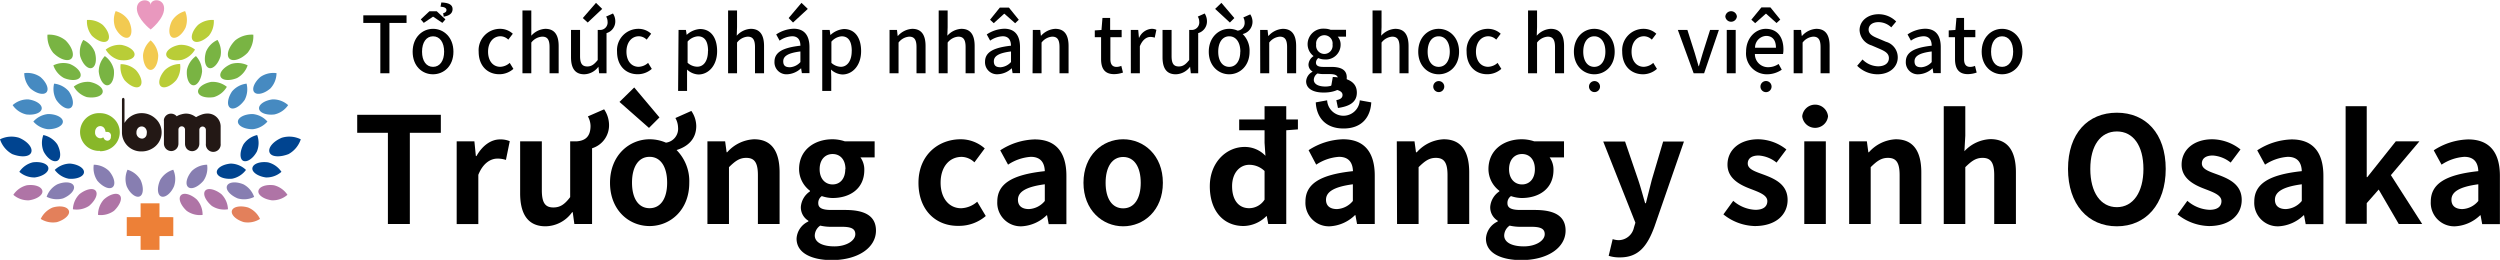 <svg xmlns="http://www.w3.org/2000/svg" viewBox="0 0 508.18 52.82"><defs><style>.cls-1{fill:#231815;}.cls-2{fill:#88b729;}.cls-3{fill:#ed8037;}.cls-4{fill:#e998be;}.cls-5{fill:#b9cd37;}.cls-6{fill:#f2ca51;}.cls-7{fill:#79b443;}.cls-8{fill:#468ac1;}.cls-9{fill:#877eb1;}.cls-10{fill:#004490;}.cls-11{fill:#af74a6;}.cls-12{fill:#e3805b;}</style></defs><g id="レイヤー_2" data-name="レイヤー 2"><g id="レイヤー_1-2" data-name="レイヤー 1"><path class="cls-1" d="M31.49,24a4.07,4.07,0,0,0-2.69-1A4,4,0,0,0,25.31,25V20.25c0-.2-.12-.36-.26-.36s-.26.16-.26.36V27h0a3.88,3.88,0,0,0,4,3.78,4.11,4.11,0,0,0,2.05-.53A3.78,3.78,0,0,0,31.49,24m-1.67,3.17a1,1,0,0,1-.82,1l-.2,0a1.15,1.15,0,0,1-1.06-1.28,1.23,1.23,0,0,1,.18-.67,1,1,0,0,1,1.75,0,1.22,1.22,0,0,1,.18.66A1.69,1.69,0,0,1,29.82,27.21Z"/><path class="cls-2" d="M20.33,30.74a4.15,4.15,0,0,0,2.06-.53A3.79,3.79,0,0,0,23,24a4.07,4.07,0,0,0-2.69-1,3.84,3.84,0,1,0,0,7.67m2.23-3a1.8,1.8,0,0,1,0,.22.73.73,0,0,1-.6.7l-.15,0a.77.77,0,0,1-.71-.56.15.15,0,0,0-.2-.06h0a1.16,1.16,0,0,1-.34.14l-.21,0a1.14,1.14,0,0,1-1-1.27,1.23,1.23,0,0,1,.17-.67,1,1,0,0,1,.88-.54,1,1,0,0,1,.88.54,1.18,1.18,0,0,1,.16.49c0,.1.07.16.14.16a.87.87,0,0,1,.28,0,.72.72,0,0,1,.64.39A.93.93,0,0,1,22.56,27.72Z"/><path class="cls-1" d="M42.14,23.08a3.43,3.43,0,0,0-1.07.18,8.65,8.65,0,0,0-.84.35l-.26.14-.12.06-.12-.08-.15-.09a3.2,3.2,0,0,0-1.77-.55,3.64,3.64,0,0,0-1,.17,2.84,2.84,0,0,0-.89.38h0l-.1-.11a1.55,1.55,0,0,0-1.05-.43,1.46,1.46,0,0,0-1.45,1.2,1.66,1.66,0,0,0,0,.33v4.56a1.6,1.6,0,0,0,.45,1.09,1.56,1.56,0,0,0,1.06.43,1.48,1.48,0,0,0,1-.43,1.53,1.53,0,0,0,.44-1.09V26.35a.67.67,0,1,1,1.34,0v2.83A1.61,1.61,0,0,0,38,30.28a1.5,1.5,0,0,0,1.07.45,1.44,1.44,0,0,0,1-.43,1.54,1.54,0,0,0,.45-1.09V26.39a.67.67,0,0,1,.66-.67.69.69,0,0,1,.67.68v2.79a1.51,1.51,0,1,0,3,0V25.64a2.64,2.64,0,0,0-2.75-2.56"/><rect class="cls-3" x="28.58" y="41.33" width="3.84" height="9.46"/><rect class="cls-3" x="28.58" y="41.33" width="3.84" height="9.46" transform="translate(-15.59 76.52) rotate(-89.95)"/><path class="cls-4" d="M30.62,6s-2.8-2.17-2.8-4.27,2.8-2.08,2.8-.7c0-1.38,2.74-1.44,2.74.7S30.62,6,30.62,6Z"/><path class="cls-5" d="M20.88,5.06c1.16,1.16,1.61,2.6,1,3.2s-2,.15-3.2-1a4.62,4.62,0,0,1-1-3.2A4.62,4.62,0,0,1,20.88,5.06Z"/><path class="cls-6" d="M26.2,4.26c.72,1.48.68,3-.09,3.35s-2-.52-2.69-2a4.58,4.58,0,0,1,.09-3.35A4.59,4.59,0,0,1,26.2,4.26Z"/><path class="cls-6" d="M32.16,11.21c0,1.64-.69,3-1.54,3s-1.55-1.34-1.55-3a4.59,4.59,0,0,1,1.55-3A4.59,4.59,0,0,1,32.16,11.21Z"/><path class="cls-7" d="M13.34,8.22c1.34,1.34,1.86,3,1.17,3.69s-2.35.18-3.69-1.17A5.32,5.32,0,0,1,9.65,7.05,5.32,5.32,0,0,1,13.34,8.22Z"/><path class="cls-8" d="M5.71,20.2c1.63.2,2.87,1.05,2.77,1.89S7,23.47,5.33,23.26a4.58,4.58,0,0,1-2.76-1.89A4.6,4.6,0,0,1,5.71,20.2Z"/><path class="cls-7" d="M19.26,10.53c.48,1.58.2,3.05-.62,3.3S16.78,13,16.3,11.42a4.61,4.61,0,0,1,.63-3.3A4.57,4.57,0,0,1,19.26,10.53Z"/><path class="cls-9" d="M22.16,34.75c1.07,1.26,1.4,2.72.75,3.28s-2,0-3.11-1.28a4.6,4.6,0,0,1-.74-3.27A4.6,4.6,0,0,1,22.16,34.75Z"/><path class="cls-7" d="M14.19,13c1.52.64,2.48,1.79,2.15,2.58s-1.82.91-3.34.28a4.6,4.6,0,0,1-2.15-2.58A4.6,4.6,0,0,1,14.19,13Z"/><path class="cls-10" d="M3.86,28c1.75.73,2.86,2.06,2.48,3s-2.11,1-3.86.32a5.33,5.33,0,0,1-2.48-3A5.22,5.22,0,0,1,3.86,28Z"/><path class="cls-11" d="M21.11,40.55c1.23-1.1,2.68-1.48,3.25-.84s0,2-1.18,3.14a4.6,4.6,0,0,1-3.25.84A4.61,4.61,0,0,1,21.11,40.55Z"/><path class="cls-11" d="M16.16,39.46c1.27-1,2.74-1.35,3.28-.69s-.06,2-1.33,3.08a4.63,4.63,0,0,1-3.29.69A4.57,4.57,0,0,1,16.16,39.46Z"/><path class="cls-9" d="M11.65,37.47c1.52-.63,3-.49,3.34.3s-.65,1.93-2.17,2.56A4.62,4.62,0,0,1,9.48,40,4.52,4.52,0,0,1,11.65,37.47Z"/><path class="cls-10" d="M6.67,33c1.63-.22,3.05.29,3.16,1.13s-1.11,1.72-2.74,1.94a4.6,4.6,0,0,1-3.16-1.14A4.58,4.58,0,0,1,6.67,33Z"/><path class="cls-8" d="M14,18.58c.92,1.36,1.09,2.85.38,3.33s-2-.24-2.94-1.6A4.58,4.58,0,0,1,11,17,4.59,4.59,0,0,1,14,18.58Z"/><path class="cls-10" d="M11.64,29.33c.78,1.45.8,3,0,3.36s-2-.44-2.77-1.89a4.61,4.61,0,0,1-.06-3.35A4.64,4.64,0,0,1,11.64,29.33Z"/><path class="cls-10" d="M14.23,33.25c1.64.14,2.91.94,2.84,1.79s-1.46,1.43-3.1,1.29a4.61,4.61,0,0,1-2.84-1.79A4.6,4.6,0,0,1,14.23,33.25Z"/><path class="cls-5" d="M24.71,9.13c1.62.31,2.79,1.24,2.63,2.08s-1.6,1.26-3.22.95a4.61,4.61,0,0,1-2.63-2.08A4.58,4.58,0,0,1,24.71,9.13Z"/><path class="cls-8" d="M9.78,23.18c1.64,0,3,.7,3,1.55s-1.34,1.54-3,1.54a4.63,4.63,0,0,1-3-1.56A4.62,4.62,0,0,1,9.78,23.18Z"/><path class="cls-12" d="M10.71,42.18c1.58-.46,3-.17,3.29.65s-.84,1.85-2.42,2.32a4.63,4.63,0,0,1-3.3-.65A4.65,4.65,0,0,1,10.71,42.18Z"/><path class="cls-11" d="M5.45,37.66c1.63-.22,3,.28,3.16,1.13S7.5,40.5,5.87,40.72A4.57,4.57,0,0,1,2.71,39.6,4.62,4.62,0,0,1,5.45,37.66Z"/><path class="cls-7" d="M18.24,16.65c1.62.32,2.79,1.25,2.63,2.09s-1.6,1.26-3.22,1A4.61,4.61,0,0,1,15,17.6,4.66,4.66,0,0,1,18.24,16.65Z"/><path class="cls-7" d="M23.15,14.21c.16,1.64-.4,3-1.25,3.12s-1.67-1.17-1.83-2.81a4.62,4.62,0,0,1,1.24-3.12A4.65,4.65,0,0,1,23.15,14.21Z"/><path class="cls-5" d="M27.65,14.27c1.08,1.23,1.44,2.69.79,3.26s-2,0-3.12-1.23a4.63,4.63,0,0,1-.8-3.26A4.6,4.6,0,0,1,27.65,14.27Z"/><path class="cls-9" d="M28.57,36.57c.68,1.5.6,3-.17,3.35s-2-.57-2.65-2.07a4.62,4.62,0,0,1,.17-3.35A4.62,4.62,0,0,1,28.57,36.57Z"/><path class="cls-8" d="M8.2,15.64c1.25,1.07,1.81,2.47,1.25,3.11s-2,.31-3.27-.76a4.66,4.66,0,0,1-1.25-3.12A4.63,4.63,0,0,1,8.2,15.64Z"/><path class="cls-5" d="M40.26,5.06c-1.16,1.16-1.62,2.6-1,3.2s2,.15,3.2-1a4.62,4.62,0,0,0,1-3.2A4.61,4.61,0,0,0,40.26,5.06Z"/><path class="cls-6" d="M34.94,4.26c-.72,1.48-.68,3,.08,3.35s2-.52,2.7-2a4.58,4.58,0,0,0-.09-3.35A4.59,4.59,0,0,0,34.94,4.26Z"/><path class="cls-7" d="M47.8,8.22c-1.34,1.34-1.87,3-1.17,3.69s2.35.18,3.69-1.17a5.32,5.32,0,0,0,1.17-3.69A5.32,5.32,0,0,0,47.8,8.22Z"/><path class="cls-8" d="M55.43,20.2c-1.64.2-2.87,1.05-2.77,1.89s1.51,1.38,3.14,1.17a4.58,4.58,0,0,0,2.77-1.89A4.6,4.6,0,0,0,55.43,20.2Z"/><path class="cls-7" d="M41.87,10.53c-.47,1.58-.19,3.05.63,3.3s1.86-.84,2.33-2.41a4.57,4.57,0,0,0-.62-3.3A4.54,4.54,0,0,0,41.87,10.53Z"/><path class="cls-9" d="M39,34.75c-1.07,1.26-1.4,2.72-.75,3.28s2,0,3.1-1.28a4.57,4.57,0,0,0,.75-3.27A4.6,4.6,0,0,0,39,34.75Z"/><path class="cls-7" d="M47,13c-1.52.64-2.49,1.79-2.16,2.58s1.83.91,3.35.28a4.6,4.6,0,0,0,2.15-2.58A4.62,4.62,0,0,0,47,13Z"/><path class="cls-10" d="M57.28,28c-1.75.73-2.86,2.06-2.48,3s2.11,1,3.86.32a5.33,5.33,0,0,0,2.48-3A5.22,5.22,0,0,0,57.28,28Z"/><path class="cls-11" d="M40,40.55c-1.22-1.1-2.67-1.48-3.24-.84s-.05,2,1.18,3.14a4.57,4.57,0,0,0,3.24.84A4.56,4.56,0,0,0,40,40.55Z"/><path class="cls-11" d="M45,39.46c-1.28-1-2.75-1.35-3.29-.69s.06,2,1.34,3.08a4.63,4.63,0,0,0,3.29.69A4.57,4.57,0,0,0,45,39.46Z"/><path class="cls-9" d="M49.49,37.47c-1.52-.63-3-.49-3.34.3s.65,1.93,2.17,2.56a4.62,4.62,0,0,0,3.34-.3A4.57,4.57,0,0,0,49.49,37.47Z"/><path class="cls-10" d="M54.47,33c-1.63-.22-3,.29-3.16,1.13s1.11,1.72,2.74,1.94a4.6,4.6,0,0,0,3.16-1.14A4.58,4.58,0,0,0,54.47,33Z"/><path class="cls-8" d="M47.17,18.58c-.92,1.36-1.09,2.85-.39,3.33s2-.24,2.95-1.6A4.63,4.63,0,0,0,50.12,17,4.59,4.59,0,0,0,47.17,18.58Z"/><path class="cls-10" d="M49.5,29.33c-.78,1.45-.81,3-.06,3.36s2-.44,2.78-1.89a4.61,4.61,0,0,0,.06-3.35A4.59,4.59,0,0,0,49.5,29.33Z"/><path class="cls-10" d="M46.91,33.25c-1.64.14-2.91.94-2.84,1.79s1.46,1.43,3.1,1.29A4.61,4.61,0,0,0,50,34.54,4.6,4.6,0,0,0,46.91,33.25Z"/><path class="cls-5" d="M36.43,9.13c-1.62.31-2.8,1.24-2.63,2.08s1.6,1.26,3.21.95a4.57,4.57,0,0,0,2.63-2.08A4.55,4.55,0,0,0,36.43,9.13Z"/><path class="cls-8" d="M51.36,23.18c-1.64,0-3,.7-3,1.55s1.33,1.54,3,1.54a4.62,4.62,0,0,0,3-1.56A4.56,4.56,0,0,0,51.36,23.18Z"/><path class="cls-12" d="M50.43,42.18c-1.58-.46-3.06-.17-3.29.65s.84,1.85,2.42,2.32a4.6,4.6,0,0,0,3.29-.65A4.57,4.57,0,0,0,50.43,42.18Z"/><path class="cls-11" d="M55.69,37.66c-1.63-.22-3,.28-3.16,1.13s1.11,1.71,2.74,1.93a4.57,4.57,0,0,0,3.16-1.12A4.62,4.62,0,0,0,55.69,37.66Z"/><path class="cls-7" d="M42.9,16.65c-1.62.32-2.8,1.25-2.63,2.09s1.6,1.26,3.21,1a4.57,4.57,0,0,0,2.63-2.09A4.6,4.6,0,0,0,42.9,16.65Z"/><path class="cls-7" d="M38,14.21c-.16,1.64.39,3,1.24,3.12s1.67-1.17,1.84-2.81a4.61,4.61,0,0,0-1.25-3.12A4.65,4.65,0,0,0,38,14.21Z"/><path class="cls-5" d="M33.49,14.27c-1.08,1.23-1.44,2.69-.8,3.26s2.05,0,3.13-1.23A4.6,4.6,0,0,0,36.61,13,4.6,4.6,0,0,0,33.49,14.27Z"/><path class="cls-9" d="M32.57,36.57c-.68,1.5-.61,3,.17,3.35s2-.57,2.64-2.07a4.58,4.58,0,0,0-.16-3.35A4.59,4.59,0,0,0,32.57,36.57Z"/><path class="cls-8" d="M52.94,15.64c-1.25,1.07-1.81,2.47-1.25,3.11s2,.31,3.26-.76a4.64,4.64,0,0,0,1.26-3.12A4.62,4.62,0,0,0,52.94,15.64Z"/><path d="M77.31,4.66H73.85V3.11h8.79V4.66H79.16V14.89H77.31Z"/><path d="M83.88,10.51c0-2.95,2-4.65,4.15-4.65s4.14,1.7,4.14,4.65S90.2,15.1,88,15.1,83.88,13.42,83.88,10.51Zm1.65-6.57,1.76-1.65h1.49l1.76,1.65-.62.71L88.06,3.4H88L86.14,4.65Zm4.75,6.57c0-1.88-.86-3.13-2.25-3.13s-2.24,1.25-2.24,3.13.86,3.08,2.24,3.08S90.28,12.36,90.28,10.51Zm-.2-7.82c.41-.11.68-.28.68-.64s-.33-.64-1.21-.7L89.71.5C91.29.55,92,1,92,1.85c0,1-.86,1.37-1.8,1.55Z"/><path d="M97.3,10.51a4.34,4.34,0,0,1,4.36-4.65,3.81,3.81,0,0,1,2.58,1l-.92,1.2a2.3,2.3,0,0,0-1.58-.69c-1.47,0-2.53,1.25-2.53,3.13s1,3.08,2.48,3.08a3,3,0,0,0,1.92-.8l.75,1.22a4.29,4.29,0,0,1-2.85,1.09C99.13,15.1,97.3,13.42,97.3,10.51Z"/><path d="M106.2,2.13H108V5.51L108,7.26a4.1,4.1,0,0,1,2.85-1.4c1.87,0,2.71,1.25,2.71,3.49v5.54h-1.85V9.58c0-1.52-.44-2.13-1.48-2.13A3,3,0,0,0,108,8.65v6.24H106.2Z"/><path d="M124.6,2.74a2.84,2.84,0,0,1,.47,1.51,2.47,2.47,0,0,1-1.78,2.48v8.16h-1.5l-.15-1.33h0a3.68,3.68,0,0,1-2.88,1.54c-1.87,0-2.69-1.23-2.69-3.47V6.09h1.84V11.4c0,1.52.44,2.11,1.48,2.11.81,0,1.37-.38,2.11-1.31V6.09H122a1.52,1.52,0,0,0,1.5-1.72,1.94,1.94,0,0,0-.29-1Zm-5.13,1.84-1-.91L121.15.58l1.26,1.23Z"/><path d="M125.43,10.51a4.34,4.34,0,0,1,4.36-4.65,3.76,3.76,0,0,1,2.57,1l-.91,1.2a2.32,2.32,0,0,0-1.58-.69c-1.48,0-2.53,1.25-2.53,3.13s1,3.08,2.48,3.08a3,3,0,0,0,1.92-.8l.75,1.22a4.29,4.29,0,0,1-2.85,1.09C127.26,15.1,125.43,13.42,125.43,10.51Z"/><path d="M137.93,6.09h1.5l.15,1h0a4.43,4.43,0,0,1,2.7-1.19c2.24,0,3.49,1.78,3.49,4.49,0,3-1.81,4.75-3.79,4.75a3.61,3.61,0,0,1-2.32-1l0,1.5v2.85h-1.82Zm6,4.29c0-1.84-.59-3-2.06-3a3.11,3.11,0,0,0-2.1,1.07v4.31a3,3,0,0,0,1.92.8C143,13.58,143.91,12.44,143.91,10.38Z"/><path d="M148,2.13h1.82V5.51l-.06,1.75a4.1,4.1,0,0,1,2.85-1.4c1.87,0,2.7,1.25,2.7,3.49v5.54h-1.84V9.58c0-1.52-.45-2.13-1.49-2.13a3,3,0,0,0-2.16,1.2v6.24H148Z"/><path d="M157.43,12.55c0-1.88,1.6-2.86,5.27-3.26,0-1-.39-1.92-1.68-1.92a4.84,4.84,0,0,0-2.55.89L157.78,7a6.76,6.76,0,0,1,3.56-1.16c2.19,0,3.2,1.4,3.2,3.73v5.3H163l-.16-1h0A4.38,4.38,0,0,1,160,15.1,2.43,2.43,0,0,1,157.43,12.55Zm5.27.07V10.46c-2.61.32-3.49,1-3.49,2s.59,1.21,1.38,1.21A3.13,3.13,0,0,0,162.7,12.62Zm-2.39-8.95L162.92.58l1.28,1.23-3,2.77Z"/><path d="M167.14,6.09h1.51l.14,1h.05a4.48,4.48,0,0,1,2.71-1.19c2.24,0,3.49,1.78,3.49,4.49,0,3-1.81,4.75-3.8,4.75a3.63,3.63,0,0,1-2.32-1l.05,1.5v2.85h-1.83Zm6,4.29c0-1.84-.59-3-2.06-3A3.09,3.09,0,0,0,169,8.47v4.31a3,3,0,0,0,1.92.8C172.17,13.58,173.13,12.44,173.13,10.38Z"/><path d="M180.82,6.09h1.51l.14,1.21h.05a4.21,4.21,0,0,1,2.91-1.44c1.88,0,2.71,1.25,2.71,3.49v5.54H186.3V9.58c0-1.52-.45-2.13-1.49-2.13a3,3,0,0,0-2.16,1.2v6.24h-1.83Z"/><path d="M190.81,2.13h1.82V5.51l-.06,1.75a4.1,4.1,0,0,1,2.85-1.4c1.87,0,2.7,1.25,2.7,3.49v5.54h-1.84V9.58c0-1.52-.45-2.13-1.49-2.13a3,3,0,0,0-2.16,1.2v6.24h-1.82Z"/><path d="M200.23,12.55c0-1.88,1.6-2.86,5.27-3.26,0-1-.39-1.92-1.68-1.92a4.84,4.84,0,0,0-2.55.89L200.58,7a6.76,6.76,0,0,1,3.56-1.16c2.19,0,3.2,1.4,3.2,3.73v5.3h-1.51l-.16-1h0a4.39,4.39,0,0,1-2.81,1.22A2.43,2.43,0,0,1,200.23,12.55Zm3-11h1.86l2,2.47-.74.7-2.17-1.92h-.07L202,4.71l-.75-.7Zm2.28,11.08V10.46c-2.61.32-3.49,1-3.49,2s.59,1.21,1.37,1.21A3.14,3.14,0,0,0,205.5,12.62Z"/><path d="M209.94,6.09h1.51l.14,1.21h0a4.21,4.21,0,0,1,2.91-1.44c1.88,0,2.71,1.25,2.71,3.49v5.54h-1.84V9.58c0-1.52-.45-2.13-1.49-2.13a3,3,0,0,0-2.16,1.2v6.24h-1.83Z"/><path d="M223.82,12V7.56h-1.28V6.18l1.36-.09.2-2.44h1.56V6.09H228V7.56h-2.29V12c0,1.05.37,1.6,1.28,1.6a2.64,2.64,0,0,0,.94-.21l.34,1.36a5.67,5.67,0,0,1-1.73.32C224.5,15.1,223.82,13.87,223.82,12Z"/><path d="M229.86,6.09h1.51l.14,1.58h.05a3,3,0,0,1,2.5-1.81,2.15,2.15,0,0,1,1,.2l-.34,1.6a2.46,2.46,0,0,0-.88-.15c-.72,0-1.58.5-2.14,1.89v5.49h-1.83Z"/><path d="M244.88,2.74a2.93,2.93,0,0,1,.46,1.51,2.46,2.46,0,0,1-1.78,2.48v8.16h-1.5l-.15-1.33h0A3.7,3.7,0,0,1,239,15.1c-1.88,0-2.69-1.23-2.69-3.47V6.09h1.84V11.4c0,1.52.43,2.11,1.47,2.11.82,0,1.38-.38,2.11-1.31V6.09h.53a1.53,1.53,0,0,0,1.51-1.72,2,2,0,0,0-.29-1Z"/><path d="M254.14,2.92a2.77,2.77,0,0,1,.46,1.5,2.56,2.56,0,0,1-2,2.5A4.7,4.7,0,0,1,254,10.51c0,2.91-2,4.59-4.14,4.59s-4.15-1.68-4.15-4.59,2-4.65,4.15-4.65a4.17,4.17,0,0,1,1.71.37A1.57,1.57,0,0,0,253,4.55a2,2,0,0,0-.27-1ZM250,4.58l-3-2.77L248.28.58l2.63,3.09Zm2.13,5.93c0-1.88-.87-3.13-2.26-3.13s-2.24,1.25-2.24,3.13.86,3.08,2.24,3.08S252.11,12.36,252.11,10.51Z"/><path d="M256.15,6.09h1.51l.14,1.21h.05a4.21,4.21,0,0,1,2.91-1.44c1.87,0,2.71,1.25,2.71,3.49v5.54h-1.84V9.58c0-1.52-.45-2.13-1.49-2.13A3,3,0,0,0,258,8.65v6.24h-1.83Z"/><path d="M265.5,16.52a2.33,2.33,0,0,1,1.28-1.92v-.08a1.6,1.6,0,0,1-.8-1.45,2.19,2.19,0,0,1,1-1.64v-.06A3,3,0,0,1,265.8,9a3.17,3.17,0,0,1,3.41-3.17,3.62,3.62,0,0,1,1.28.23h3.12V7.46h-1.68a2.39,2.39,0,0,1,.58,1.62,3,3,0,0,1-3.3,3,3,3,0,0,1-1.23-.28,1.18,1.18,0,0,0-.48.93c0,.53.35.87,1.47.87h1.62c2.08,0,3.17.64,3.17,2.14,0,1.7-1.8,3.07-4.61,3.07C267,18.84,265.5,18.06,265.5,16.52Zm6.48-.46c0-.74-.58-1-1.65-1H269a5.47,5.47,0,0,1-1.18-.13,1.58,1.58,0,0,0-.76,1.28c0,.87.9,1.38,2.36,1.38S272,16.88,272,16.06Zm-1.11-7a1.68,1.68,0,1,0-3.33,0,1.68,1.68,0,1,0,3.33,0Z"/><path d="M279,2.13h1.83V5.51l-.07,1.75a4.1,4.1,0,0,1,2.85-1.4c1.88,0,2.71,1.25,2.71,3.49v5.54h-1.84V9.58c0-1.52-.45-2.13-1.49-2.13a3,3,0,0,0-2.16,1.2v6.24H279Z"/><path d="M288.29,10.51c0-2.95,2-4.65,4.15-4.65s4.15,1.7,4.15,4.65-2,4.59-4.15,4.59S288.29,13.42,288.29,10.51Zm6.41,0c0-1.88-.87-3.13-2.26-3.13s-2.24,1.25-2.24,3.13.86,3.08,2.24,3.08S294.7,12.36,294.7,10.51Zm-3.36,7.09a1.12,1.12,0,0,1,2.24,0,1.12,1.12,0,1,1-2.24,0Z"/><path d="M298.12,10.51a4.33,4.33,0,0,1,4.35-4.65,3.79,3.79,0,0,1,2.58,1l-.91,1.2a2.33,2.33,0,0,0-1.59-.69c-1.47,0-2.53,1.25-2.53,3.13s1,3.08,2.48,3.08a3,3,0,0,0,1.92-.8l.76,1.22a4.29,4.29,0,0,1-2.85,1.09C299.94,15.1,298.12,13.42,298.12,10.51Z"/><path d="M310.61,2.13h1.83V5.51l-.06,1.75a4.05,4.05,0,0,1,2.84-1.4c1.88,0,2.71,1.25,2.71,3.49v5.54h-1.84V9.58c0-1.52-.45-2.13-1.49-2.13a3,3,0,0,0-2.16,1.2v6.24h-1.83Z"/><path d="M319.93,10.51c0-2.95,2-4.65,4.14-4.65s4.15,1.7,4.15,4.65-2,4.59-4.15,4.59S319.93,13.42,319.93,10.51Zm6.4,0c0-1.88-.87-3.13-2.26-3.13s-2.24,1.25-2.24,3.13.87,3.08,2.24,3.08S326.33,12.36,326.33,10.51ZM323,17.6a1.12,1.12,0,0,1,2.24,0,1.12,1.12,0,1,1-2.24,0Z"/><path d="M329.75,10.51a4.33,4.33,0,0,1,4.35-4.65,3.79,3.79,0,0,1,2.58,1l-.91,1.2a2.33,2.33,0,0,0-1.59-.69c-1.47,0-2.53,1.25-2.53,3.13s1,3.08,2.49,3.08a3,3,0,0,0,1.92-.8l.75,1.22A4.29,4.29,0,0,1,334,15.1C331.58,15.1,329.75,13.42,329.75,10.51Z"/><path d="M341.06,6.09H343l1.51,4.74c.24.86.51,1.76.76,2.62h.07c.25-.86.53-1.76.77-2.62l1.5-4.74h1.79l-3,8.8h-2.13Z"/><path d="M350.71,3.35a1.18,1.18,0,0,1,2.35,0,1.18,1.18,0,0,1-2.35,0ZM351,6.09h1.82v8.8H351Z"/><path d="M354.93,10.51c0-2.87,2-4.65,4-4.65,2.34,0,3.59,1.68,3.59,4.18a4.65,4.65,0,0,1-.08.93h-5.72a2.66,2.66,0,0,0,2.72,2.69,3.71,3.71,0,0,0,2.1-.66l.64,1.17a5.3,5.3,0,0,1-3,.93A4.23,4.23,0,0,1,354.93,10.51Zm3.11-9h1.84l2,2.47-.76.7L359,2.79h-.06l-2.16,1.92L356,4ZM361,9.7c0-1.52-.69-2.4-2-2.4a2.38,2.38,0,0,0-2.25,2.4Zm-3.15,7.9a1.13,1.13,0,0,1,2.26,0,1.13,1.13,0,0,1-2.26,0Z"/><path d="M364.6,6.09h1.5l.15,1.21h.05a4.19,4.19,0,0,1,2.91-1.44c1.87,0,2.7,1.25,2.7,3.49v5.54h-1.84V9.58c0-1.52-.45-2.13-1.49-2.13a3,3,0,0,0-2.16,1.2v6.24H364.6Z"/><path d="M377.51,13.37l1.09-1.28a4.56,4.56,0,0,0,3.14,1.39c1.42,0,2.22-.67,2.22-1.66s-.8-1.41-1.89-1.89l-1.63-.7A3.4,3.4,0,0,1,378,6.14c0-1.86,1.63-3.25,3.87-3.25a5.05,5.05,0,0,1,3.57,1.48l-1,1.19a3.76,3.76,0,0,0-2.6-1.06c-1.2,0-2,.58-2,1.52s.94,1.4,1.9,1.78l1.62.69a3.28,3.28,0,0,1,2.4,3.18c0,1.89-1.57,3.43-4.15,3.43A5.87,5.87,0,0,1,377.51,13.37Z"/><path d="M387.4,12.55c0-1.88,1.6-2.86,5.26-3.26,0-1-.38-1.92-1.68-1.92a4.81,4.81,0,0,0-2.54.89L387.75,7a6.69,6.69,0,0,1,3.55-1.16c2.2,0,3.2,1.4,3.2,3.73v5.3H393l-.16-1h0A4.36,4.36,0,0,1,390,15.1,2.43,2.43,0,0,1,387.4,12.55Zm5.26.07V10.46c-2.61.32-3.49,1-3.49,2s.6,1.21,1.38,1.21A3.11,3.11,0,0,0,392.66,12.62Z"/><path d="M397.4,12V7.56h-1.28V6.18l1.36-.09.21-2.44h1.55V6.09h2.29V7.56h-2.29V12c0,1.05.37,1.6,1.28,1.6a2.64,2.64,0,0,0,.94-.21l.34,1.36a5.67,5.67,0,0,1-1.73.32C398.09,15.1,397.4,13.87,397.4,12Z"/><path d="M402.82,10.51c0-2.95,2-4.65,4.15-4.65s4.14,1.7,4.14,4.65-2,4.59-4.14,4.59S402.82,13.42,402.82,10.51Zm6.4,0c0-1.88-.86-3.13-2.25-3.13s-2.24,1.25-2.24,3.13.86,3.08,2.24,3.08S409.22,12.36,409.22,10.51Z"/><path d="M78.85,27H72.61V23.33h17V27h-6.3V45.53H78.85Z"/><path d="M92.83,28.73h3.6l.3,3h.12c1.23-2.19,3-3.39,4.77-3.39a4.75,4.75,0,0,1,2,.36l-.78,3.81a5.29,5.29,0,0,0-1.74-.27c-1.32,0-2.91.87-3.87,3.3v10H92.83Z"/><path d="M122.8,22.22a5.78,5.78,0,0,1,1,3.06,4.88,4.88,0,0,1-3.45,4.86V45.53h-3.6l-.33-2.4h-.12A6.75,6.75,0,0,1,110.89,46c-3.6,0-5.16-2.52-5.16-6.72V28.73h4.41v9.93c0,2.61.72,3.51,2.34,3.51,1.38,0,2.28-.6,3.42-2.1V28.73h1.35c1.35-.12,2.79-.63,2.79-3.15a4.13,4.13,0,0,0-.54-1.92Z"/><path d="M140.53,22.55a5.53,5.53,0,0,1,1,3.06c0,2.7-1.77,4.2-4,4.89a9,9,0,0,1,2.58,6.66c0,5.55-3.87,8.79-8.07,8.79S124,42.71,124,37.16s3.87-8.85,8.07-8.85a8.34,8.34,0,0,1,3.3.69,2.84,2.84,0,0,0,2.46-3.09,4.13,4.13,0,0,0-.54-1.92ZM131.92,26l-6-5.28,3-2.94,5.13,6.09Zm3.69,11.13c0-3.18-1.29-5.25-3.57-5.25s-3.57,2.07-3.57,5.25,1.29,5.19,3.57,5.19S135.61,40.31,135.61,37.16Z"/><path d="M143.8,28.73h3.6l.3,2.22h.12a7.74,7.74,0,0,1,5.46-2.64c3.63,0,5.19,2.52,5.19,6.75V45.53h-4.41V35.6c0-2.58-.72-3.51-2.37-3.51-1.38,0-2.25.66-3.51,1.89V45.53H143.8Z"/><path d="M161.92,48.5a4.08,4.08,0,0,1,2.4-3.48v-.15a3.18,3.18,0,0,1-1.53-2.82,4.17,4.17,0,0,1,1.86-3.15v-.12a5.55,5.55,0,0,1-2.22-4.38c0-4,3.21-6.09,6.78-6.09a7.9,7.9,0,0,1,2.52.42h6.06V32h-2.88a4.23,4.23,0,0,1,.78,2.55c0,3.78-2.88,5.7-6.48,5.7a7.15,7.15,0,0,1-2.16-.39,1.67,1.67,0,0,0-.72,1.44c0,.9.66,1.38,2.64,1.38h2.85c4.05,0,6.24,1.26,6.24,4.2,0,3.39-3.51,6-9.12,6C165,52.82,161.92,51.47,161.92,48.5Zm11.94-.9c0-1.2-1-1.5-2.79-1.5h-2a9.48,9.48,0,0,1-2.34-.24,2.52,2.52,0,0,0-1.11,2c0,1.41,1.56,2.22,4,2.22S173.86,48.92,173.86,47.6Zm-2-13.2c0-2-1.11-3.09-2.61-3.09s-2.64,1.11-2.64,3.09,1.17,3.09,2.64,3.09S171.82,36.38,171.82,34.4Z"/><path d="M186.7,37.16c0-5.61,4-8.85,8.58-8.85a7.34,7.34,0,0,1,4.89,1.86L198.07,33a3.84,3.84,0,0,0-2.58-1.11c-2.55,0-4.29,2.07-4.29,5.25s1.74,5.19,4.17,5.19A5.22,5.22,0,0,0,198.64,41l1.74,2.91a8.33,8.33,0,0,1-5.49,2C190.24,46,186.7,42.71,186.7,37.16Z"/><path d="M202.72,41c0-3.6,2.91-5.49,9.66-6.21-.06-1.65-.78-2.91-2.85-2.91a9.49,9.49,0,0,0-4.62,1.59l-1.59-2.91a13.42,13.42,0,0,1,7-2.22c4.26,0,6.45,2.55,6.45,7.41v9.81h-3.6l-.33-1.8h-.09A7.9,7.9,0,0,1,207.7,46,4.77,4.77,0,0,1,202.72,41Zm9.66-.12V37.46c-4.08.54-5.46,1.65-5.46,3.15,0,1.32.93,1.89,2.22,1.89A4.45,4.45,0,0,0,212.38,40.85Z"/><path d="M220.24,37.16c0-5.61,3.87-8.85,8.07-8.85s8.07,3.24,8.07,8.85S232.51,46,228.31,46,220.24,42.71,220.24,37.16Zm11.64,0c0-3.18-1.29-5.25-3.57-5.25s-3.57,2.07-3.57,5.25,1.29,5.19,3.57,5.19S231.88,40.31,231.88,37.16Z"/><path d="M263.83,26.3l-2.37.18V45.53H257.8l-.3-1.59h-.09a6.69,6.69,0,0,1-4.62,2c-4.17,0-6.87-3.15-6.87-8.07s3.42-8,7.05-8a5.76,5.76,0,0,1,4.26,1.8l-.18-2.64V26.48h-5.16V24.29h5.16v-2.7h4.41v2.7h2.37Zm-6.78,8.46a4.46,4.46,0,0,0-3.12-1.26c-1.89,0-3.48,1.62-3.48,4.35s1.26,4.47,3.48,4.47a3.74,3.74,0,0,0,3.12-1.74Z"/><path d="M265.36,41c0-3.6,2.91-5.49,9.66-6.21-.06-1.65-.78-2.91-2.85-2.91a9.49,9.49,0,0,0-4.62,1.59L266,30.53a13.42,13.42,0,0,1,7-2.22c4.26,0,6.45,2.55,6.45,7.41v9.81h-3.6l-.33-1.8h-.09A7.9,7.9,0,0,1,270.34,46,4.77,4.77,0,0,1,265.36,41Zm2.1-20.19,2.31-.42a3.32,3.32,0,0,0,6.63,0l2.34.42c-.15,2.88-1.8,5.31-5.64,5.31S267.58,23.66,267.46,20.78ZM275,40.85V37.46c-4.08.54-5.46,1.65-5.46,3.15,0,1.32.93,1.89,2.22,1.89A4.45,4.45,0,0,0,275,40.85Zm-3.36-20.49c.75-.15,1.26-.42,1.26-1.05s-.6-1.08-2.4-1.23l.42-2.43c3.51.12,4.89,1.29,4.89,3.18,0,2.13-1.8,2.82-3.84,3.12Z"/><path d="M283.93,28.73h3.6l.3,2.22H288a7.74,7.74,0,0,1,5.46-2.64c3.63,0,5.19,2.52,5.19,6.75V45.53h-4.41V35.6c0-2.58-.72-3.51-2.37-3.51-1.38,0-2.25.66-3.51,1.89V45.53h-4.38Z"/><path d="M302.05,48.5a4.08,4.08,0,0,1,2.4-3.48v-.15a3.18,3.18,0,0,1-1.53-2.82,4.17,4.17,0,0,1,1.86-3.15v-.12a5.55,5.55,0,0,1-2.22-4.38c0-4,3.21-6.09,6.78-6.09a7.9,7.9,0,0,1,2.52.42h6.06V32H315a4.23,4.23,0,0,1,.78,2.55c0,3.78-2.88,5.7-6.48,5.7a7.15,7.15,0,0,1-2.16-.39,1.67,1.67,0,0,0-.72,1.44c0,.9.66,1.38,2.64,1.38H312c4.05,0,6.24,1.26,6.24,4.2,0,3.39-3.51,6-9.12,6C305.11,52.82,302.05,51.47,302.05,48.5ZM314,47.6c0-1.2-1-1.5-2.79-1.5h-2a9.48,9.48,0,0,1-2.34-.24,2.52,2.52,0,0,0-1.11,2c0,1.41,1.56,2.22,4,2.22S314,48.92,314,47.6Zm-2-13.2c0-2-1.11-3.09-2.61-3.09s-2.64,1.11-2.64,3.09,1.17,3.09,2.64,3.09S312,36.38,312,34.4Z"/><path d="M327,52l.81-3.39a4.52,4.52,0,0,0,1.17.21,3.22,3.22,0,0,0,3.15-2.55l.3-1-6.54-16.5h4.44l2.67,7.8c.51,1.5.93,3.12,1.41,4.74h.15c.39-1.56.81-3.18,1.2-4.74l2.31-7.8h4.23l-6,17.31c-1.47,4-3.27,6.24-7,6.24A7.11,7.11,0,0,1,327,52Z"/><path d="M350.32,43.58l2-2.76a7.29,7.29,0,0,0,4.5,1.83c1.68,0,2.43-.72,2.43-1.77,0-1.26-1.74-1.83-3.51-2.52-2.13-.81-4.59-2.1-4.59-4.89,0-3,2.46-5.16,6.24-5.16a9.4,9.4,0,0,1,5.73,2.07l-2,2.67a6.47,6.47,0,0,0-3.63-1.44c-1.5,0-2.22.66-2.22,1.62,0,1.23,1.65,1.68,3.42,2.34,2.22.84,4.68,2,4.68,5.07,0,2.94-2.31,5.31-6.69,5.31A10.59,10.59,0,0,1,350.32,43.58Z"/><path d="M366.34,23.63a2.64,2.64,0,0,1,5.25,0,2.64,2.64,0,0,1-5.25,0Zm.42,5.1h4.38v16.8h-4.38Z"/><path d="M375.88,28.73h3.6l.3,2.22h.12a7.74,7.74,0,0,1,5.46-2.64c3.63,0,5.19,2.52,5.19,6.75V45.53h-4.41V35.6c0-2.58-.72-3.51-2.37-3.51-1.38,0-2.25.66-3.51,1.89V45.53h-4.38Z"/><path d="M395.11,21.59h4.38v6l-.18,3.15a7.65,7.65,0,0,1,5.28-2.46c3.63,0,5.19,2.52,5.19,6.75V45.53h-4.41V35.6c0-2.58-.72-3.51-2.37-3.51-1.38,0-2.25.66-3.51,1.89V45.53h-4.38Z"/><path d="M420.37,34.34c0-7.23,4.05-11.43,9.93-11.43s9.93,4.23,9.93,11.43S436.18,46,430.3,46,420.37,41.54,420.37,34.34Zm15.33,0c0-4.77-2.1-7.62-5.4-7.62s-5.4,2.85-5.4,7.62,2.1,7.77,5.4,7.77S435.7,39.08,435.7,34.34Z"/><path d="M442.63,43.58l2-2.76a7.29,7.29,0,0,0,4.5,1.83c1.68,0,2.43-.72,2.43-1.77,0-1.26-1.74-1.83-3.51-2.52-2.13-.81-4.59-2.1-4.59-4.89,0-3,2.46-5.16,6.24-5.16a9.4,9.4,0,0,1,5.73,2.07l-2,2.67a6.47,6.47,0,0,0-3.63-1.44c-1.5,0-2.22.66-2.22,1.62,0,1.23,1.65,1.68,3.42,2.34,2.22.84,4.68,2,4.68,5.07,0,2.94-2.31,5.31-6.69,5.31A10.59,10.59,0,0,1,442.63,43.58Z"/><path d="M458.23,41c0-3.6,2.91-5.49,9.66-6.21-.06-1.65-.78-2.91-2.85-2.91a9.49,9.49,0,0,0-4.62,1.59l-1.59-2.91a13.42,13.42,0,0,1,7-2.22c4.26,0,6.45,2.55,6.45,7.41v9.81h-3.6l-.33-1.8h-.09A7.9,7.9,0,0,1,463.21,46,4.77,4.77,0,0,1,458.23,41Zm9.66-.12V37.46c-4.08.54-5.46,1.65-5.46,3.15,0,1.32.93,1.89,2.22,1.89A4.45,4.45,0,0,0,467.89,40.85Z"/><path d="M476.8,21.59h4.29V36h.12L487,28.73h4.8L486,35.6l6.36,9.93H487.6l-4.08-7-2.43,2.76v4.2H476.8Z"/><path d="M494.11,41c0-3.6,2.91-5.49,9.66-6.21-.06-1.65-.78-2.91-2.85-2.91a9.49,9.49,0,0,0-4.62,1.59l-1.59-2.91a13.42,13.42,0,0,1,7-2.22c4.26,0,6.45,2.55,6.45,7.41v9.81h-3.6l-.33-1.8h-.09A7.9,7.9,0,0,1,499.09,46,4.77,4.77,0,0,1,494.11,41Zm9.66-.12V37.46c-4.08.54-5.46,1.65-5.46,3.15,0,1.32.93,1.89,2.22,1.89A4.45,4.45,0,0,0,503.77,40.85Z"/></g></g></svg>
